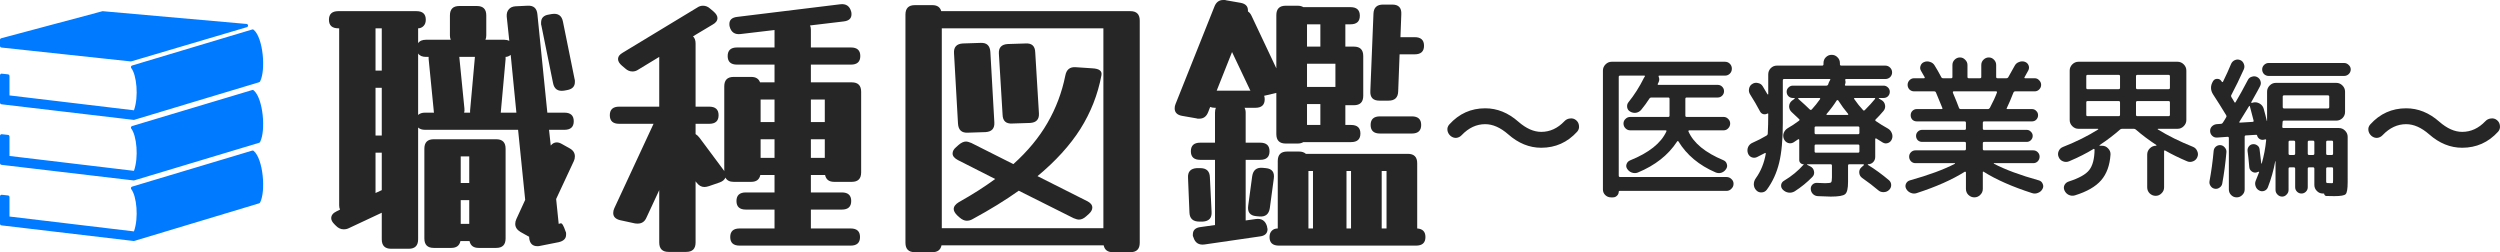 <svg width="228" height="23" viewBox="0 0 228 23" fill="none" xmlns="http://www.w3.org/2000/svg">
<path fill-rule="evenodd" clip-rule="evenodd" d="M12.199 21.979C12.193 21.979 12.187 21.979 12.182 21.978L0.132 20.554C0.057 20.546 0 20.482 0 20.406V17.912C0 17.87 0.018 17.829 0.049 17.801C0.077 17.776 0.112 17.763 0.149 17.763C0.154 17.763 0.16 17.763 0.165 17.764L0.731 17.825C0.807 17.833 0.865 17.897 0.865 17.973V19.747L12.216 21.104C12.661 19.863 12.464 17.886 11.973 17.255C11.942 17.216 11.933 17.164 11.948 17.117C11.963 17.07 12 17.034 12.047 17.02L23 13.735C23.014 13.73 23.029 13.728 23.043 13.728C23.078 13.728 23.112 13.741 23.14 13.764C24.003 14.5 24.255 17.438 23.72 18.469C23.701 18.504 23.669 18.531 23.631 18.543L12.242 21.973C12.228 21.977 12.213 21.979 12.199 21.979ZM12.199 16.457C12.193 16.457 12.187 16.456 12.182 16.456L0.132 15.032C0.057 15.023 0 14.96 0 14.884V12.39C0 12.347 0.018 12.307 0.049 12.279C0.077 12.254 0.112 12.24 0.149 12.24C0.154 12.24 0.16 12.241 0.165 12.241L0.731 12.302C0.807 12.31 0.865 12.374 0.865 12.451V14.224L12.216 15.581C12.661 14.341 12.464 12.364 11.973 11.732C11.942 11.694 11.933 11.642 11.948 11.595C11.963 11.548 12 11.511 12.047 11.497L23 8.212C23.014 8.208 23.029 8.206 23.043 8.206C23.078 8.206 23.112 8.218 23.14 8.241C24.003 8.978 24.255 11.916 23.72 12.946C23.701 12.982 23.669 13.009 23.631 13.021L12.242 16.45C12.228 16.454 12.213 16.457 12.199 16.457L12.199 16.457ZM12.199 10.934C12.193 10.934 12.187 10.934 12.182 10.933L0.132 9.51C0.057 9.501 0 9.437 0 9.361V6.868C0 6.825 0.018 6.785 0.049 6.756C0.077 6.732 0.112 6.718 0.149 6.718C0.154 6.718 0.16 6.718 0.165 6.719L0.731 6.78C0.807 6.788 0.865 6.852 0.865 6.928V8.702L12.216 10.059C12.661 8.818 12.464 6.841 11.973 6.21C11.942 6.171 11.933 6.12 11.948 6.073C11.963 6.026 12 5.989 12.047 5.975L23 2.69C23.014 2.686 23.029 2.683 23.043 2.683C23.078 2.683 23.112 2.696 23.14 2.719C24.003 3.456 24.255 6.394 23.72 7.424C23.701 7.46 23.669 7.486 23.631 7.498L12.242 10.928C12.228 10.932 12.213 10.934 12.199 10.934L12.199 10.934ZM11.931 5.601C11.926 5.601 11.92 5.601 11.915 5.601L0.133 4.336C0.057 4.327 0 4.263 0 4.187V3.633C0 3.566 0.045 3.507 0.111 3.489L9.33 1.026C9.343 1.023 9.356 1.021 9.369 1.021C9.373 1.021 9.377 1.021 9.382 1.022L22.487 2.184C22.559 2.19 22.615 2.246 22.622 2.318C22.63 2.389 22.585 2.455 22.517 2.476L11.973 5.595C11.959 5.599 11.945 5.601 11.931 5.601Z" fill="#007AFF"/>
<path d="M114.538 19.975C115.056 19.905 115.392 20.123 115.548 20.627C115.565 20.679 115.574 20.731 115.574 20.783C115.591 20.818 115.6 20.853 115.6 20.888C115.6 21.288 115.358 21.514 114.874 21.566L109.85 22.296C109.332 22.366 108.995 22.148 108.84 21.644C108.822 21.592 108.805 21.548 108.788 21.514C108.788 21.462 108.788 21.418 108.788 21.383C108.788 20.983 109.03 20.757 109.513 20.705L110.808 20.523V20.471V14.577H109.461C108.891 14.577 108.607 14.316 108.607 13.795C108.607 13.273 108.891 13.012 109.461 13.012H110.808V10.274C110.808 10.101 110.834 9.953 110.886 9.831H110.808C110.635 9.831 110.489 9.805 110.368 9.753L110.186 10.222C110.031 10.622 109.763 10.822 109.384 10.822C109.349 10.822 109.306 10.822 109.254 10.822C109.202 10.822 109.159 10.813 109.125 10.796L107.778 10.561C107.346 10.474 107.13 10.248 107.13 9.883C107.13 9.744 107.156 9.614 107.208 9.492L110.756 0.6C110.912 0.2 111.179 0 111.559 0C111.594 0 111.637 0 111.689 0C111.74 0 111.784 0.009 111.818 0.026L113.165 0.261C113.597 0.348 113.812 0.574 113.812 0.939C113.812 0.974 113.812 1.008 113.812 1.043C113.951 1.13 114.063 1.269 114.149 1.46L116.402 6.232V1.382C116.402 0.808 116.687 0.522 117.257 0.522H118.345C118.552 0.522 118.725 0.565 118.863 0.652H118.915H123.162C123.732 0.652 124.017 0.913 124.017 1.434C124.017 1.956 123.732 2.217 123.162 2.217H122.696V2.295V4.172V4.251H123.473C124.043 4.251 124.328 4.537 124.328 5.111V8.736C124.328 9.31 124.043 9.596 123.473 9.596H122.696V11.318V11.396H123.214C123.784 11.396 124.069 11.656 124.069 12.178C124.069 12.7 123.784 12.96 123.214 12.96H118.915H118.863C118.725 13.047 118.552 13.091 118.345 13.091H117.257C116.687 13.091 116.402 12.804 116.402 12.23V8.475L115.289 8.736C115.323 8.823 115.341 8.927 115.341 9.049C115.341 9.57 115.056 9.831 114.486 9.831H113.502C113.571 9.953 113.605 10.101 113.605 10.274V13.012H114.926C115.496 13.012 115.781 13.273 115.781 13.795C115.781 14.316 115.496 14.577 114.926 14.577H113.605V20.105L114.538 19.975ZM127.514 8.345C127.496 8.901 127.203 9.179 126.633 9.179H125.804C125.217 9.179 124.941 8.884 124.975 8.293L125.26 1.252C125.278 0.695 125.571 0.417 126.141 0.417H126.97C127.557 0.417 127.833 0.713 127.799 1.304L127.721 3.39H129.016C129.586 3.39 129.871 3.651 129.871 4.172C129.871 4.694 129.586 4.955 129.016 4.955H127.643L127.514 8.345ZM120.417 2.295V2.217H119.2V4.251H120.417V4.172V2.295ZM114.02 8.24L112.362 4.746L110.963 8.266H114.046L114.02 8.24ZM121.79 5.815H119.2V7.927H121.79V5.815ZM120.417 9.57V9.492H119.2V11.396H120.417V11.318V9.57ZM128.757 10.613C129.327 10.613 129.612 10.874 129.612 11.396C129.612 11.917 129.327 12.178 128.757 12.178H125.856C125.286 12.178 125.001 11.917 125.001 11.396C125.001 10.874 125.286 10.613 125.856 10.613H128.757ZM129.249 20.757V20.836C129.75 20.87 130 21.131 130 21.618C130 22.14 129.715 22.4 129.145 22.4H116.636C116.066 22.4 115.781 22.14 115.781 21.618C115.781 21.375 115.85 21.183 115.988 21.044C116.126 20.905 116.308 20.836 116.532 20.836V20.757V14.681C116.532 14.108 116.817 13.821 117.387 13.821H118.474C118.733 13.821 118.941 13.89 119.096 14.03H128.394C128.964 14.03 129.249 14.316 129.249 14.89V20.757ZM115.807 18.984C115.72 19.54 115.401 19.793 114.848 19.74L114.564 19.714C113.994 19.662 113.752 19.34 113.838 18.749L114.201 16.064C114.287 15.507 114.607 15.255 115.159 15.307L115.444 15.333C116.014 15.386 116.256 15.707 116.169 16.298L115.807 18.984ZM110.497 19.323C110.532 19.879 110.264 20.175 109.694 20.21H109.384C108.797 20.21 108.494 19.932 108.477 19.375L108.348 16.22C108.313 15.664 108.581 15.368 109.15 15.333H109.461C110.031 15.333 110.325 15.611 110.342 16.168L110.497 19.323ZM119.329 20.757V20.836H119.744V20.757V15.672V15.594H119.329V20.757ZM122.8 20.757V20.836H123.214V20.757V15.672V15.594H122.8V15.672V20.757ZM126.011 20.757V20.836H126.452V20.757V15.594H126.011V15.672V20.757Z" fill="#262626"/>
<path d="M101.484 23C101.018 23 100.742 22.791 100.655 22.374H85.866C85.78 22.791 85.504 23 85.038 23H83.432C82.862 23 82.577 22.713 82.577 22.139V1.33C82.577 0.756 82.862 0.469 83.432 0.469H85.038C85.469 0.469 85.737 0.652 85.841 1.017H103.09C103.66 1.017 103.945 1.304 103.945 1.878V22.139C103.945 22.713 103.66 23 103.09 23H101.484ZM100.629 2.582H85.892V20.809H100.629V2.582ZM90.684 11.161C90.718 11.717 90.451 12.013 89.881 12.048L88.275 12.1C87.705 12.134 87.403 11.856 87.369 11.265L87.006 4.85C86.971 4.294 87.239 3.998 87.809 3.964L89.415 3.912C89.984 3.877 90.287 4.155 90.321 4.746L90.684 11.161ZM94.75 10.326C94.785 10.883 94.517 11.178 93.947 11.213L92.316 11.265C91.746 11.3 91.452 11.031 91.435 10.457L91.098 4.902C91.064 4.346 91.331 4.051 91.901 4.016L93.533 3.964C94.103 3.929 94.396 4.198 94.413 4.772L94.75 10.326ZM88.715 19.975C88.543 20.079 88.361 20.131 88.171 20.131C87.964 20.131 87.748 20.036 87.524 19.845L87.291 19.636C87.084 19.427 86.98 19.236 86.98 19.062C86.98 18.836 87.135 18.628 87.446 18.436C88.689 17.741 89.794 17.037 90.761 16.324L87.369 14.603C87.04 14.429 86.876 14.229 86.876 14.003C86.876 13.795 86.98 13.604 87.187 13.43L87.42 13.221C87.662 13.012 87.887 12.908 88.094 12.908C88.215 12.908 88.379 12.952 88.586 13.039L92.419 14.968C93.731 13.786 94.767 12.534 95.527 11.213C96.304 9.874 96.848 8.432 97.159 6.884C97.262 6.345 97.573 6.093 98.091 6.128L99.645 6.232C100.267 6.267 100.534 6.484 100.448 6.884C100.12 8.623 99.481 10.248 98.531 11.761C97.582 13.256 96.278 14.69 94.621 16.064L99.127 18.332C99.455 18.489 99.619 18.689 99.619 18.932C99.619 19.123 99.516 19.314 99.308 19.506L99.075 19.714C98.851 19.923 98.626 20.027 98.402 20.027C98.281 20.027 98.117 19.984 97.91 19.897L92.911 17.393C91.685 18.263 90.287 19.123 88.715 19.975Z" fill="#262626"/>
<path d="M58.956 19.845C58.801 20.21 58.533 20.392 58.153 20.392C58.032 20.392 57.938 20.384 57.868 20.366L56.547 20.079C56.133 19.975 55.926 19.758 55.926 19.427C55.926 19.271 55.96 19.123 56.029 18.984L59.604 11.291H56.47C55.9 11.291 55.615 11.031 55.615 10.509C55.615 9.988 55.9 9.727 56.47 9.727H60.122V5.189L58.231 6.337C58.058 6.458 57.877 6.519 57.687 6.519C57.445 6.519 57.23 6.432 57.04 6.259L56.729 5.998C56.487 5.789 56.366 5.589 56.366 5.398C56.366 5.155 56.513 4.955 56.806 4.798L63.566 0.704C63.739 0.582 63.92 0.522 64.11 0.522C64.352 0.522 64.568 0.608 64.758 0.782L65.069 1.043C65.31 1.252 65.431 1.452 65.431 1.643C65.431 1.886 65.284 2.086 64.991 2.243L63.204 3.312C63.359 3.468 63.437 3.686 63.437 3.964V9.727H64.68C65.25 9.727 65.535 9.988 65.535 10.509C65.535 11.031 65.25 11.291 64.68 11.291H63.437V12.23C63.558 12.3 63.679 12.413 63.8 12.569L65.975 15.49C66.01 15.525 66.036 15.568 66.053 15.62V7.875C66.053 7.302 66.338 7.015 66.907 7.015H68.513C68.928 7.015 69.195 7.18 69.316 7.51H70.637V5.893H67.218C66.648 5.893 66.364 5.633 66.364 5.111C66.364 4.59 66.648 4.329 67.218 4.329H70.637V2.738L67.555 3.103C67.02 3.173 66.683 2.947 66.545 2.425C66.528 2.373 66.519 2.295 66.519 2.191C66.519 1.808 66.761 1.591 67.244 1.539L76.62 0.391C77.155 0.322 77.492 0.548 77.63 1.069C77.647 1.121 77.656 1.2 77.656 1.304C77.656 1.686 77.414 1.904 76.931 1.956L73.875 2.321C73.926 2.425 73.952 2.556 73.952 2.712V4.329H77.604C78.174 4.329 78.459 4.59 78.459 5.111C78.459 5.633 78.174 5.893 77.604 5.893H73.952V7.51H77.682C78.252 7.51 78.537 7.797 78.537 8.371V15.725C78.537 16.298 78.252 16.585 77.682 16.585H76.076C75.61 16.585 75.334 16.376 75.247 15.959H73.952V17.55H76.775C77.345 17.55 77.63 17.811 77.63 18.332C77.63 18.854 77.345 19.114 76.775 19.114H73.952V20.757V20.836H77.578C78.148 20.836 78.433 21.096 78.433 21.618C78.433 22.14 78.148 22.4 77.578 22.4H67.451C66.882 22.4 66.597 22.14 66.597 21.618C66.597 21.096 66.882 20.836 67.451 20.836H70.637V20.757V19.114H68.021C67.451 19.114 67.166 18.854 67.166 18.332C67.166 17.811 67.451 17.55 68.021 17.55H70.637V15.959H69.342C69.256 16.376 68.98 16.585 68.513 16.585H66.907C66.545 16.585 66.295 16.455 66.156 16.194C66.087 16.385 65.915 16.533 65.638 16.637L64.654 16.976C64.499 17.028 64.361 17.054 64.24 17.054C63.964 17.054 63.722 16.915 63.515 16.637L63.437 16.533V22.113C63.437 22.687 63.152 22.974 62.582 22.974H60.976C60.407 22.974 60.122 22.687 60.122 22.113V17.341L58.956 19.845ZM69.368 11.135H70.637V9.075H69.368V11.135ZM75.221 9.075H73.952V11.135H75.221V9.075ZM69.368 14.395H70.637V12.7H69.368V14.395ZM73.952 14.395H75.221V12.7H73.952V14.395Z" fill="#262626"/>
<path d="M38.133 21.826C38.133 22.4 37.848 22.687 37.278 22.687H35.672C35.102 22.687 34.817 22.4 34.817 21.826V19.401L31.813 20.809C31.675 20.879 31.52 20.914 31.347 20.914C31.088 20.914 30.855 20.809 30.648 20.601L30.492 20.444C30.302 20.253 30.207 20.071 30.207 19.897C30.207 19.636 30.371 19.427 30.699 19.271L31.01 19.114C30.958 19.01 30.932 18.88 30.932 18.723V2.686V2.582H30.855C30.285 2.582 30 2.321 30 1.799C30 1.278 30.285 1.017 30.855 1.017H37.977C38.547 1.017 38.832 1.278 38.832 1.799C38.832 2.043 38.763 2.234 38.625 2.373C38.487 2.512 38.322 2.582 38.133 2.582V2.686V3.938C38.271 3.729 38.513 3.625 38.858 3.625H41.111C41.059 3.52 41.033 3.39 41.033 3.234V1.408C41.033 0.834 41.318 0.548 41.888 0.548H43.494C44.064 0.548 44.349 0.834 44.349 1.408V3.234C44.349 3.39 44.323 3.52 44.271 3.625H45.98C46.153 3.625 46.308 3.659 46.447 3.729L46.213 1.512C46.196 1.234 46.257 1.017 46.395 0.861C46.533 0.687 46.74 0.591 47.016 0.574L48.104 0.522C48.657 0.487 48.959 0.748 49.011 1.304L49.917 10.274H51.471C52.041 10.274 52.326 10.535 52.326 11.057C52.326 11.578 52.041 11.839 51.471 11.839H50.072L50.228 13.273C50.383 13.082 50.565 12.986 50.772 12.986C50.927 12.986 51.091 13.039 51.264 13.143L51.963 13.534C52.274 13.708 52.429 13.951 52.429 14.264C52.429 14.421 52.395 14.568 52.326 14.707L50.72 18.15L50.953 20.418L51.134 20.366C51.255 20.331 51.402 20.575 51.575 21.096C51.609 21.148 51.627 21.209 51.627 21.279C51.627 21.331 51.627 21.375 51.627 21.409C51.627 21.757 51.402 21.983 50.953 22.087L49.244 22.426C49.192 22.444 49.114 22.452 49.011 22.452C48.562 22.452 48.311 22.2 48.26 21.696V21.592L48.156 21.54L47.457 21.148C47.146 20.957 46.99 20.714 46.99 20.418C46.99 20.262 47.025 20.114 47.094 19.975L47.897 18.228L47.249 11.839H38.754C38.495 11.839 38.288 11.769 38.133 11.63V21.826ZM52.404 7.223C52.421 7.258 52.429 7.302 52.429 7.354C52.429 7.406 52.429 7.449 52.429 7.484C52.429 7.884 52.196 8.127 51.73 8.214L51.445 8.266C50.875 8.353 50.539 8.119 50.435 7.562L49.373 2.321C49.356 2.286 49.347 2.243 49.347 2.19C49.347 2.138 49.347 2.095 49.347 2.06C49.347 1.643 49.58 1.399 50.047 1.33L50.331 1.278C50.901 1.191 51.238 1.426 51.342 1.982L52.404 7.223ZM34.248 2.686V6.441H34.817V2.686V2.582H34.248V2.686ZM38.858 5.189C38.513 5.189 38.271 5.085 38.133 4.876V10.483C38.288 10.344 38.495 10.274 38.754 10.274H39.583C39.566 10.222 39.557 10.161 39.557 10.092L39.091 5.372C39.091 5.302 39.091 5.241 39.091 5.189H38.858ZM46.11 5.398L45.669 10.274H47.094L46.576 5.007C46.421 5.128 46.265 5.189 46.11 5.189C46.11 5.241 46.11 5.311 46.11 5.398ZM42.354 9.883C42.372 10.04 42.363 10.17 42.328 10.274H42.872C42.872 10.222 42.872 10.161 42.872 10.092L43.313 5.189H41.888L42.354 9.883ZM34.248 12.361H34.817V8.006H34.248V12.361ZM46.11 21.748C46.11 22.322 45.825 22.609 45.255 22.609H43.649C43.183 22.609 42.907 22.4 42.821 21.983H41.992C41.905 22.4 41.629 22.609 41.163 22.609H39.557C38.987 22.609 38.702 22.322 38.702 21.748V13.56C38.702 12.986 38.987 12.7 39.557 12.7H45.255C45.825 12.7 46.11 12.986 46.11 13.56V21.748ZM34.248 13.925V17.602L34.817 17.341V13.925H34.248ZM42.018 14.264V16.689H42.795V14.264H42.018ZM42.018 20.418H42.795V18.254H42.018V20.418Z" fill="#262626"/>
<path d="M216.276 12.392C216.118 12.252 216.024 12.083 215.997 11.886C215.969 11.69 216.024 11.512 216.164 11.352C217.051 10.369 218.143 9.877 219.44 9.877C220.532 9.877 221.54 10.284 222.464 11.099C223.173 11.718 223.868 12.027 224.549 12.027C225.343 12.027 226.047 11.704 226.663 11.057C226.803 10.907 226.976 10.823 227.181 10.804C227.386 10.776 227.568 10.828 227.727 10.959C227.886 11.09 227.974 11.259 227.993 11.465C228.021 11.671 227.965 11.854 227.825 12.013C226.938 12.987 225.847 13.475 224.549 13.475C223.467 13.475 222.464 13.067 221.54 12.252C220.831 11.633 220.131 11.324 219.44 11.324C218.647 11.324 217.933 11.657 217.298 12.322C217.158 12.472 216.99 12.556 216.794 12.575C216.608 12.585 216.435 12.524 216.276 12.392Z" fill="#262626"/>
<path d="M213.785 5.745C213.943 5.745 214.083 5.806 214.205 5.928C214.326 6.04 214.387 6.176 214.387 6.335C214.387 6.494 214.326 6.635 214.205 6.757C214.083 6.869 213.943 6.925 213.785 6.925H206.898C206.739 6.925 206.599 6.869 206.478 6.757C206.366 6.635 206.31 6.494 206.31 6.335C206.31 6.176 206.366 6.04 206.478 5.928C206.599 5.806 206.739 5.745 206.898 5.745H213.785ZM202.194 12.547C202.026 12.556 201.882 12.505 201.76 12.392C201.639 12.28 201.574 12.139 201.564 11.971C201.555 11.802 201.606 11.657 201.718 11.535C201.84 11.413 201.984 11.343 202.152 11.324L202.53 11.296C202.614 11.296 202.679 11.259 202.726 11.184C202.763 11.137 202.815 11.057 202.88 10.945C202.945 10.832 202.992 10.753 203.02 10.706C203.067 10.64 203.067 10.57 203.02 10.495C202.6 9.802 202.208 9.179 201.844 8.626C201.583 8.223 201.578 7.815 201.83 7.403C201.914 7.263 202.036 7.192 202.194 7.192C202.362 7.183 202.493 7.249 202.586 7.389C202.586 7.399 202.591 7.408 202.6 7.417C202.609 7.427 202.619 7.436 202.628 7.445C202.665 7.502 202.703 7.502 202.74 7.445C203.02 6.883 203.267 6.34 203.482 5.815C203.557 5.656 203.673 5.543 203.832 5.478C203.991 5.412 204.149 5.412 204.308 5.478C204.467 5.543 204.579 5.665 204.644 5.843C204.709 6.012 204.705 6.176 204.63 6.335C204.257 7.169 203.883 7.937 203.51 8.64C203.463 8.715 203.463 8.79 203.51 8.865C203.547 8.921 203.599 9.005 203.664 9.118C203.729 9.23 203.767 9.296 203.776 9.315C203.813 9.371 203.851 9.371 203.888 9.315C204.196 8.799 204.569 8.125 205.008 7.291C205.083 7.141 205.204 7.042 205.372 6.996C205.54 6.939 205.698 6.949 205.848 7.024C206.006 7.108 206.109 7.23 206.156 7.389C206.212 7.548 206.198 7.708 206.114 7.867C206.058 7.989 205.792 8.471 205.316 9.315C205.306 9.333 205.311 9.352 205.33 9.371C205.348 9.389 205.367 9.394 205.386 9.385L205.456 9.357C205.67 9.3 205.876 9.329 206.072 9.441C206.268 9.553 206.394 9.713 206.45 9.919C206.571 10.35 206.664 10.715 206.73 11.015C206.73 11.024 206.734 11.029 206.744 11.029C206.753 11.029 206.758 11.024 206.758 11.015V10.861V8.359C206.758 8.143 206.837 7.956 206.996 7.797C207.154 7.637 207.341 7.558 207.556 7.558H213.071C213.285 7.558 213.472 7.637 213.631 7.797C213.789 7.956 213.869 8.143 213.869 8.359V10.214C213.869 10.43 213.789 10.617 213.631 10.776C213.472 10.926 213.285 11.001 213.071 11.001H208.297C208.213 11.001 208.171 11.048 208.171 11.142C208.171 11.235 208.162 11.376 208.143 11.563C208.143 11.638 208.181 11.676 208.255 11.676H213.309C213.523 11.676 213.71 11.755 213.869 11.915C214.027 12.074 214.107 12.261 214.107 12.477V16.623C214.107 17.222 214.046 17.583 213.925 17.705C213.813 17.827 213.467 17.887 212.889 17.887C212.6 17.887 212.352 17.883 212.147 17.873C212.1 17.873 212.058 17.85 212.021 17.803C211.984 17.766 211.965 17.724 211.965 17.677C211.965 17.658 211.956 17.649 211.937 17.649H211.839C211.624 17.649 211.442 17.569 211.293 17.41C211.144 17.26 211.069 17.077 211.069 16.862V15.386C211.069 15.302 211.027 15.259 210.943 15.259H210.593C210.509 15.259 210.467 15.302 210.467 15.386V17.072C210.467 17.232 210.411 17.367 210.299 17.48C210.187 17.592 210.052 17.649 209.893 17.649C209.735 17.649 209.599 17.592 209.487 17.48C209.375 17.367 209.319 17.232 209.319 17.072V15.386C209.319 15.302 209.277 15.259 209.193 15.259H208.843C208.759 15.259 208.717 15.302 208.717 15.386V17.325C208.717 17.485 208.657 17.625 208.535 17.747C208.423 17.869 208.288 17.93 208.129 17.93C207.971 17.93 207.831 17.869 207.71 17.747C207.588 17.625 207.528 17.485 207.528 17.325V14.711C207.528 14.702 207.523 14.697 207.514 14.697C207.504 14.697 207.5 14.702 207.5 14.711C207.35 15.536 207.126 16.328 206.828 17.086C206.762 17.246 206.65 17.354 206.492 17.41C206.333 17.466 206.179 17.452 206.03 17.367C205.871 17.283 205.764 17.152 205.708 16.974C205.652 16.805 205.656 16.641 205.722 16.482C205.796 16.304 205.899 16.046 206.03 15.709C206.039 15.69 206.034 15.676 206.016 15.667C205.997 15.658 205.978 15.658 205.96 15.667C205.857 15.704 205.787 15.728 205.75 15.737C205.591 15.756 205.451 15.714 205.33 15.611C205.208 15.508 205.143 15.381 205.134 15.231C205.078 14.594 205.027 14.112 204.98 13.784C204.961 13.634 204.994 13.498 205.078 13.376C205.171 13.245 205.292 13.17 205.442 13.151C205.591 13.133 205.726 13.165 205.848 13.25C205.978 13.334 206.053 13.451 206.072 13.601C206.137 14.107 206.188 14.538 206.226 14.894C206.235 14.913 206.249 14.922 206.268 14.922C206.473 14.201 206.608 13.484 206.674 12.772C206.674 12.716 206.641 12.697 206.576 12.716C206.557 12.725 206.534 12.73 206.506 12.73L206.45 12.744C206.319 12.772 206.193 12.748 206.072 12.674C205.95 12.589 205.876 12.481 205.848 12.35C205.838 12.313 205.81 12.294 205.764 12.294L204.826 12.35C204.751 12.35 204.714 12.392 204.714 12.477V17.283C204.714 17.48 204.639 17.649 204.49 17.789C204.35 17.93 204.182 18 203.986 18C203.79 18 203.622 17.93 203.482 17.789C203.342 17.649 203.272 17.48 203.272 17.283V12.589C203.272 12.514 203.235 12.477 203.16 12.477L202.194 12.547ZM212.147 12.954V14.009C212.147 14.093 212.189 14.135 212.273 14.135H212.665C212.74 14.135 212.777 14.093 212.777 14.009V12.954C212.777 12.87 212.74 12.828 212.665 12.828H212.273C212.189 12.828 212.147 12.87 212.147 12.954ZM212.147 15.386V16.566C212.147 16.651 212.184 16.693 212.259 16.693C212.371 16.702 212.497 16.707 212.637 16.707C212.712 16.707 212.754 16.698 212.763 16.679C212.772 16.651 212.777 16.566 212.777 16.426V15.386C212.777 15.302 212.74 15.259 212.665 15.259H212.273C212.189 15.259 212.147 15.302 212.147 15.386ZM210.467 12.954V14.009C210.467 14.093 210.509 14.135 210.593 14.135H210.943C211.027 14.135 211.069 14.093 211.069 14.009V12.954C211.069 12.87 211.027 12.828 210.943 12.828H210.593C210.509 12.828 210.467 12.87 210.467 12.954ZM208.717 12.954V14.009C208.717 14.093 208.759 14.135 208.843 14.135H209.193C209.277 14.135 209.319 14.093 209.319 14.009V12.954C209.319 12.87 209.277 12.828 209.193 12.828H208.843C208.759 12.828 208.717 12.87 208.717 12.954ZM208.185 8.809V9.764C208.185 9.849 208.227 9.891 208.311 9.891H212.301C212.385 9.891 212.427 9.849 212.427 9.764V8.809C212.427 8.734 212.385 8.696 212.301 8.696H208.311C208.227 8.696 208.185 8.734 208.185 8.809ZM204.238 11.099C204.201 11.156 204.219 11.184 204.294 11.184L205.442 11.114C205.516 11.114 205.544 11.071 205.526 10.987C205.395 10.462 205.283 10.036 205.19 9.708C205.171 9.642 205.143 9.638 205.106 9.694C204.919 10.013 204.63 10.481 204.238 11.099ZM202.418 17.114C202.288 17.208 202.143 17.241 201.984 17.213C201.826 17.185 201.7 17.101 201.606 16.96C201.513 16.829 201.48 16.683 201.508 16.524C201.676 15.615 201.802 14.693 201.886 13.756C201.905 13.596 201.97 13.47 202.082 13.376C202.204 13.273 202.344 13.226 202.502 13.236C202.661 13.245 202.796 13.32 202.908 13.46C203.02 13.592 203.067 13.737 203.048 13.896C202.964 14.871 202.838 15.817 202.67 16.735C202.642 16.894 202.558 17.021 202.418 17.114Z" fill="#262626"/>
<path d="M188.7 14.711C188.513 14.786 188.327 14.786 188.14 14.711C187.953 14.636 187.823 14.505 187.748 14.318C187.673 14.14 187.673 13.962 187.748 13.784C187.823 13.606 187.953 13.479 188.14 13.404C189.353 12.927 190.426 12.392 191.36 11.802C191.369 11.793 191.369 11.783 191.36 11.774C191.36 11.755 191.35 11.746 191.332 11.746H190.268H189.554C189.339 11.746 189.153 11.666 188.994 11.507C188.835 11.348 188.756 11.16 188.756 10.945V6.434C188.756 6.218 188.835 6.031 188.994 5.871C189.153 5.712 189.339 5.632 189.554 5.632H198.597C198.811 5.632 198.998 5.712 199.157 5.871C199.315 6.031 199.395 6.218 199.395 6.434V10.945C199.395 11.16 199.315 11.348 199.157 11.507C198.998 11.666 198.811 11.746 198.597 11.746H196.819C196.8 11.746 196.786 11.755 196.777 11.774C196.777 11.783 196.782 11.793 196.791 11.802C197.733 12.383 198.802 12.912 199.997 13.39C200.183 13.465 200.314 13.596 200.388 13.784C200.472 13.962 200.477 14.14 200.402 14.318C200.328 14.505 200.197 14.636 200.011 14.711C199.824 14.786 199.642 14.786 199.465 14.711C198.718 14.393 198.051 14.065 197.463 13.728C197.444 13.709 197.421 13.709 197.393 13.728C197.374 13.737 197.365 13.756 197.365 13.784V17.087C197.365 17.302 197.286 17.485 197.127 17.635C196.978 17.785 196.8 17.86 196.595 17.86C196.39 17.86 196.208 17.785 196.049 17.635C195.9 17.485 195.825 17.302 195.825 17.087V14.093C195.825 13.877 195.904 13.69 196.063 13.531C196.222 13.371 196.408 13.292 196.623 13.292H196.637C196.656 13.292 196.665 13.283 196.665 13.264C196.674 13.245 196.67 13.231 196.651 13.222C195.932 12.744 195.316 12.28 194.803 11.83C194.747 11.774 194.682 11.746 194.607 11.746H193.543C193.459 11.746 193.394 11.769 193.347 11.816C192.797 12.303 192.181 12.772 191.5 13.222C191.481 13.231 191.472 13.245 191.472 13.264C191.481 13.283 191.495 13.292 191.514 13.292H191.71C191.924 13.292 192.106 13.371 192.255 13.531C192.414 13.69 192.489 13.877 192.479 14.093C192.414 15.077 192.129 15.859 191.626 16.44C191.122 17.021 190.324 17.48 189.232 17.817C189.045 17.873 188.859 17.86 188.672 17.775C188.495 17.691 188.364 17.555 188.28 17.368C188.205 17.199 188.205 17.035 188.28 16.876C188.364 16.716 188.495 16.609 188.672 16.552C189.605 16.253 190.226 15.906 190.534 15.512C190.851 15.11 191.014 14.486 191.024 13.643C191.024 13.615 191.01 13.596 190.982 13.587C190.963 13.568 190.944 13.568 190.926 13.587C190.282 13.981 189.54 14.355 188.7 14.711ZM194.803 6.954V8.008C194.803 8.092 194.845 8.134 194.929 8.134H197.771C197.855 8.134 197.897 8.092 197.897 8.008V6.954C197.897 6.869 197.855 6.827 197.771 6.827H194.929C194.845 6.827 194.803 6.869 194.803 6.954ZM194.803 9.343V10.467C194.803 10.551 194.845 10.594 194.929 10.594H197.771C197.855 10.594 197.897 10.551 197.897 10.467V9.343C197.897 9.258 197.855 9.216 197.771 9.216H194.929C194.845 9.216 194.803 9.258 194.803 9.343ZM190.268 6.954V8.008C190.268 8.092 190.305 8.134 190.38 8.134H193.221C193.305 8.134 193.347 8.092 193.347 8.008V6.954C193.347 6.869 193.305 6.827 193.221 6.827H190.38C190.305 6.827 190.268 6.869 190.268 6.954ZM190.268 10.467C190.268 10.551 190.305 10.594 190.38 10.594H193.221C193.305 10.594 193.347 10.551 193.347 10.467V9.343C193.347 9.258 193.305 9.216 193.221 9.216H190.38C190.305 9.216 190.268 9.258 190.268 9.343V10.467Z" fill="#262626"/>
<path d="M174.814 17.607C174.636 17.672 174.454 17.667 174.268 17.592C174.081 17.517 173.941 17.396 173.848 17.227C173.764 17.077 173.754 16.922 173.82 16.763C173.894 16.604 174.011 16.501 174.17 16.454C175.906 15.967 177.277 15.461 178.285 14.936C178.295 14.927 178.299 14.917 178.299 14.908C178.299 14.889 178.29 14.88 178.271 14.88H174.688C174.529 14.88 174.394 14.824 174.282 14.711C174.17 14.589 174.114 14.449 174.114 14.29C174.114 14.13 174.17 13.995 174.282 13.882C174.394 13.77 174.529 13.713 174.688 13.713H179.167C179.251 13.713 179.293 13.671 179.293 13.587V13.053C179.293 12.978 179.251 12.941 179.167 12.941H175.29C175.14 12.941 175.01 12.889 174.898 12.786C174.795 12.674 174.744 12.542 174.744 12.392C174.744 12.242 174.795 12.116 174.898 12.013C175.01 11.9 175.14 11.844 175.29 11.844H179.167C179.251 11.844 179.293 11.807 179.293 11.732V11.198C179.293 11.114 179.251 11.071 179.167 11.071H174.814C174.655 11.071 174.52 11.02 174.408 10.917C174.305 10.804 174.254 10.668 174.254 10.509C174.254 10.35 174.305 10.219 174.408 10.116C174.52 10.003 174.655 9.947 174.814 9.947H177.067C177.151 9.947 177.175 9.91 177.137 9.835C177.016 9.525 176.825 9.062 176.563 8.443C176.535 8.368 176.479 8.331 176.395 8.331H174.562C174.403 8.331 174.263 8.275 174.142 8.162C174.03 8.04 173.974 7.9 173.974 7.741C173.974 7.581 174.03 7.441 174.142 7.319C174.263 7.197 174.403 7.136 174.562 7.136H175.472C175.5 7.136 175.518 7.127 175.528 7.108C175.546 7.08 175.546 7.057 175.528 7.038C175.332 6.691 175.224 6.504 175.206 6.476C175.112 6.326 175.094 6.171 175.15 6.012C175.206 5.843 175.313 5.726 175.472 5.661C175.649 5.586 175.831 5.581 176.018 5.646C176.204 5.703 176.344 5.81 176.437 5.97C176.615 6.251 176.815 6.602 177.039 7.024C177.067 7.099 177.128 7.136 177.221 7.136H177.949C178.024 7.136 178.061 7.099 178.061 7.024V5.928C178.061 5.74 178.127 5.581 178.257 5.45C178.397 5.309 178.561 5.239 178.747 5.239C178.934 5.239 179.092 5.309 179.223 5.45C179.363 5.581 179.433 5.74 179.433 5.928V7.024C179.433 7.099 179.475 7.136 179.559 7.136H180.567C180.651 7.136 180.693 7.099 180.693 7.024V5.928C180.693 5.74 180.758 5.581 180.889 5.45C181.029 5.309 181.192 5.239 181.379 5.239C181.565 5.239 181.724 5.309 181.855 5.45C181.985 5.581 182.051 5.74 182.051 5.928V7.024C182.051 7.099 182.093 7.136 182.177 7.136H182.975C183.059 7.136 183.119 7.103 183.157 7.038C183.259 6.869 183.451 6.527 183.731 6.012C183.815 5.843 183.945 5.726 184.122 5.661C184.3 5.586 184.477 5.576 184.654 5.632C184.822 5.689 184.939 5.796 185.004 5.956C185.07 6.115 185.06 6.274 184.976 6.433C184.939 6.508 184.827 6.71 184.64 7.038C184.622 7.057 184.617 7.08 184.626 7.108C184.645 7.127 184.668 7.136 184.696 7.136H185.564C185.723 7.136 185.858 7.197 185.97 7.319C186.092 7.441 186.152 7.581 186.152 7.741C186.152 7.9 186.092 8.04 185.97 8.162C185.858 8.275 185.723 8.331 185.564 8.331H183.787C183.712 8.331 183.656 8.373 183.619 8.457C183.404 9.01 183.203 9.479 183.017 9.863C182.979 9.919 183.003 9.947 183.087 9.947H185.312C185.471 9.947 185.602 10.003 185.704 10.116C185.816 10.219 185.872 10.35 185.872 10.509C185.872 10.668 185.816 10.804 185.704 10.917C185.602 11.02 185.471 11.071 185.312 11.071H180.959C180.875 11.071 180.833 11.114 180.833 11.198V11.732C180.833 11.807 180.875 11.844 180.959 11.844H184.836C184.986 11.844 185.112 11.9 185.214 12.013C185.326 12.116 185.382 12.242 185.382 12.392C185.382 12.542 185.326 12.674 185.214 12.786C185.112 12.889 184.986 12.941 184.836 12.941H180.959C180.875 12.941 180.833 12.978 180.833 13.053V13.587C180.833 13.671 180.875 13.713 180.959 13.713H185.438C185.597 13.713 185.732 13.77 185.844 13.882C185.956 13.995 186.012 14.13 186.012 14.29C186.012 14.449 185.956 14.589 185.844 14.711C185.732 14.824 185.597 14.88 185.438 14.88H181.855C181.836 14.889 181.827 14.903 181.827 14.922C182.863 15.466 184.239 15.976 185.956 16.454C186.115 16.501 186.227 16.604 186.292 16.763C186.367 16.922 186.362 17.077 186.278 17.227C186.185 17.405 186.045 17.527 185.858 17.592C185.681 17.667 185.499 17.672 185.312 17.607C183.511 17.026 182.046 16.379 180.917 15.667C180.861 15.63 180.833 15.648 180.833 15.723V17.227C180.833 17.442 180.754 17.625 180.595 17.775C180.446 17.925 180.268 18 180.063 18C179.858 18 179.676 17.925 179.517 17.775C179.368 17.625 179.293 17.442 179.293 17.227V15.723C179.293 15.695 179.279 15.676 179.251 15.667C179.223 15.648 179.2 15.648 179.181 15.667C178.033 16.388 176.577 17.035 174.814 17.607ZM178.817 9.947H181.295C181.37 9.947 181.43 9.91 181.477 9.835C181.766 9.291 181.981 8.827 182.121 8.443C182.139 8.368 182.111 8.331 182.037 8.331H178.173C178.145 8.331 178.122 8.345 178.103 8.373C178.094 8.401 178.094 8.429 178.103 8.457C178.365 9.076 178.551 9.539 178.663 9.849C178.691 9.914 178.743 9.947 178.817 9.947Z" fill="#262626"/>
<path d="M160.227 14.332C160.059 14.407 159.892 14.407 159.724 14.332C159.565 14.257 159.458 14.13 159.402 13.952C159.346 13.765 159.355 13.582 159.43 13.404C159.514 13.226 159.644 13.1 159.822 13.025C160.288 12.819 160.717 12.599 161.109 12.364C161.184 12.318 161.221 12.252 161.221 12.168C161.249 11.652 161.263 11.057 161.263 10.383C161.263 10.345 161.24 10.336 161.193 10.355C161.072 10.42 160.946 10.439 160.815 10.411C160.685 10.373 160.587 10.294 160.521 10.172C160.232 9.628 159.929 9.108 159.612 8.612C159.509 8.453 159.476 8.279 159.514 8.092C159.551 7.895 159.649 7.75 159.808 7.656C159.966 7.553 160.139 7.525 160.325 7.572C160.521 7.609 160.666 7.708 160.759 7.867C160.806 7.933 160.951 8.176 161.193 8.598C161.203 8.607 161.217 8.612 161.235 8.612C161.254 8.612 161.263 8.603 161.263 8.584V6.785C161.263 6.569 161.338 6.382 161.487 6.223C161.646 6.063 161.833 5.984 162.047 5.984H166.177C166.261 5.984 166.303 5.942 166.303 5.857V5.759C166.303 5.543 166.373 5.365 166.513 5.225C166.662 5.075 166.839 5 167.045 5C167.259 5 167.437 5.075 167.577 5.225C167.726 5.365 167.801 5.543 167.801 5.759V5.857C167.801 5.942 167.843 5.984 167.926 5.984H171.944C172.112 5.984 172.257 6.045 172.378 6.166C172.499 6.288 172.56 6.434 172.56 6.602C172.56 6.771 172.499 6.916 172.378 7.038C172.257 7.15 172.112 7.206 171.944 7.206H168.36C168.295 7.206 168.272 7.249 168.29 7.333C168.328 7.455 168.318 7.581 168.262 7.712C168.244 7.778 168.267 7.811 168.332 7.811H171.79C171.939 7.811 172.07 7.867 172.182 7.979C172.294 8.083 172.35 8.214 172.35 8.373C172.35 8.532 172.294 8.668 172.182 8.781C172.07 8.884 171.939 8.935 171.79 8.935H171.37C171.351 8.935 171.342 8.944 171.342 8.963C171.342 8.973 171.347 8.982 171.356 8.991L171.58 9.118C171.767 9.221 171.879 9.376 171.916 9.582C171.953 9.778 171.907 9.956 171.776 10.116C171.515 10.425 171.277 10.682 171.062 10.889C171.006 10.945 171.011 10.996 171.076 11.043C171.412 11.277 171.776 11.502 172.168 11.718C172.336 11.812 172.457 11.952 172.532 12.139C172.607 12.318 172.611 12.495 172.546 12.674C172.481 12.851 172.364 12.973 172.196 13.039C172.028 13.104 171.865 13.091 171.706 12.997C171.575 12.922 171.379 12.8 171.118 12.631C171.099 12.613 171.076 12.613 171.048 12.631C171.029 12.641 171.02 12.659 171.02 12.688V14.318C171.02 14.505 170.955 14.665 170.824 14.796C170.703 14.918 170.549 14.978 170.362 14.978C170.353 14.978 170.344 14.988 170.334 15.007C170.334 15.016 170.339 15.025 170.348 15.035C170.992 15.428 171.636 15.897 172.28 16.44C172.411 16.562 172.476 16.707 172.476 16.876C172.476 17.054 172.411 17.204 172.28 17.325C172.14 17.457 171.977 17.522 171.79 17.522C171.603 17.532 171.44 17.475 171.3 17.354C170.871 16.988 170.381 16.613 169.83 16.229C169.672 16.117 169.583 15.962 169.564 15.765C169.546 15.559 169.611 15.391 169.76 15.259L169.984 15.063C170.003 15.025 169.989 14.997 169.942 14.978H168.654C168.58 14.978 168.542 15.021 168.542 15.105V16.595C168.542 17.194 168.454 17.564 168.276 17.705C168.108 17.855 167.67 17.93 166.961 17.93C166.709 17.93 166.317 17.916 165.785 17.888C165.607 17.878 165.458 17.813 165.337 17.691C165.216 17.569 165.15 17.419 165.141 17.241C165.132 17.082 165.183 16.946 165.295 16.834C165.416 16.721 165.556 16.669 165.715 16.679C166.144 16.698 166.387 16.707 166.443 16.707C166.751 16.707 166.933 16.684 166.989 16.637C167.045 16.59 167.073 16.435 167.073 16.173V15.105C167.073 15.021 167.031 14.978 166.947 14.978H164.833C164.814 14.978 164.805 14.988 164.805 15.007C164.805 15.016 164.81 15.025 164.819 15.035L165.099 15.175C165.285 15.269 165.397 15.414 165.435 15.611C165.481 15.808 165.435 15.981 165.295 16.131C164.8 16.637 164.259 17.077 163.671 17.452C163.494 17.555 163.307 17.592 163.111 17.564C162.915 17.536 162.742 17.447 162.593 17.297C162.472 17.175 162.421 17.03 162.439 16.862C162.467 16.693 162.556 16.567 162.705 16.482C163.396 16.07 163.993 15.578 164.497 15.007C164.516 14.988 164.506 14.978 164.469 14.978C164.366 14.978 164.278 14.941 164.203 14.866C164.128 14.791 164.091 14.702 164.091 14.599V12.758C164.091 12.73 164.077 12.711 164.049 12.702C164.03 12.683 164.012 12.683 163.993 12.702C163.806 12.833 163.666 12.927 163.573 12.983C163.414 13.076 163.246 13.095 163.069 13.039C162.892 12.973 162.766 12.851 162.691 12.674C162.616 12.486 162.612 12.303 162.677 12.125C162.752 11.938 162.873 11.793 163.041 11.69C163.386 11.493 163.727 11.268 164.063 11.015C164.138 10.959 164.138 10.903 164.063 10.847L163.391 10.214C163.242 10.073 163.167 9.9 163.167 9.694C163.176 9.488 163.26 9.319 163.419 9.188L163.671 9.005C163.68 8.987 163.68 8.973 163.671 8.963C163.671 8.944 163.662 8.935 163.643 8.935H163.503C163.354 8.935 163.223 8.884 163.111 8.781C162.999 8.668 162.943 8.532 162.943 8.373C162.943 8.214 162.999 8.083 163.111 7.979C163.223 7.867 163.354 7.811 163.503 7.811H166.569C166.643 7.811 166.699 7.769 166.737 7.684C166.746 7.666 166.755 7.633 166.765 7.586C166.783 7.539 166.797 7.506 166.807 7.488C166.816 7.469 166.83 7.441 166.849 7.403C166.877 7.356 166.895 7.324 166.905 7.305C166.951 7.239 166.933 7.206 166.849 7.206H162.705C162.63 7.206 162.593 7.249 162.593 7.333V11.226C162.593 12.725 162.481 13.934 162.257 14.852C162.033 15.77 161.66 16.585 161.137 17.297C161.016 17.457 160.857 17.541 160.661 17.55C160.465 17.56 160.302 17.494 160.171 17.354C160.031 17.213 159.957 17.035 159.947 16.82C159.947 16.613 160.008 16.426 160.129 16.257C160.587 15.62 160.89 14.875 161.039 14.023C161.049 14.004 161.044 13.985 161.025 13.966C161.007 13.948 160.988 13.943 160.969 13.952C160.811 14.037 160.563 14.163 160.227 14.332ZM165.043 9.975C165.108 10.041 165.174 10.041 165.239 9.975C165.491 9.703 165.743 9.39 165.995 9.034C166.013 9.015 166.013 8.996 165.995 8.977C165.985 8.949 165.967 8.935 165.939 8.935H164.049C164.03 8.935 164.012 8.949 163.993 8.977C163.984 8.996 163.988 9.01 164.007 9.019C164.474 9.432 164.819 9.75 165.043 9.975ZM169.578 13.798V13.306C169.578 13.222 169.541 13.18 169.466 13.18H165.603C165.528 13.18 165.491 13.222 165.491 13.306V13.798C165.491 13.882 165.528 13.924 165.603 13.924H169.466C169.541 13.924 169.578 13.882 169.578 13.798ZM169.578 12.111V11.648C169.578 11.573 169.541 11.535 169.466 11.535H165.603C165.528 11.535 165.491 11.573 165.491 11.648V12.111C165.491 12.196 165.528 12.238 165.603 12.238H169.466C169.541 12.238 169.578 12.196 169.578 12.111ZM169.158 8.935C169.084 8.935 169.07 8.973 169.116 9.048C169.368 9.413 169.634 9.746 169.914 10.045C169.961 10.102 170.017 10.097 170.082 10.031C170.474 9.638 170.777 9.305 170.992 9.034C171.039 8.968 171.025 8.935 170.95 8.935H169.158ZM168.556 10.397C168.23 10.013 167.926 9.6 167.647 9.16C167.628 9.132 167.605 9.123 167.577 9.132C167.549 9.132 167.525 9.141 167.507 9.16C167.255 9.563 166.947 9.975 166.583 10.397C166.564 10.406 166.559 10.425 166.569 10.453C166.587 10.472 166.606 10.481 166.625 10.481H168.514C168.533 10.481 168.547 10.472 168.556 10.453C168.566 10.425 168.566 10.406 168.556 10.397Z" fill="#262626"/>
<path d="M146.915 18C146.719 18 146.547 17.93 146.397 17.789C146.257 17.649 146.187 17.48 146.187 17.283V6.434C146.187 6.218 146.267 6.031 146.425 5.871C146.584 5.712 146.77 5.632 146.985 5.632H157.316C157.493 5.632 157.642 5.693 157.764 5.815C157.885 5.937 157.946 6.087 157.946 6.265C157.946 6.443 157.885 6.593 157.764 6.715C157.642 6.836 157.493 6.897 157.316 6.897H151.325C151.269 6.897 151.25 6.93 151.269 6.996C151.343 7.155 151.343 7.319 151.269 7.488L151.199 7.628C151.161 7.703 151.18 7.741 151.255 7.741H156.658C156.817 7.741 156.952 7.797 157.064 7.909C157.176 8.022 157.232 8.157 157.232 8.317C157.232 8.476 157.176 8.612 157.064 8.724C156.952 8.837 156.817 8.893 156.658 8.893H153.816C153.742 8.893 153.704 8.935 153.704 9.019V10.537C153.704 10.622 153.742 10.664 153.816 10.664H157.19C157.358 10.664 157.498 10.725 157.61 10.847C157.731 10.959 157.792 11.1 157.792 11.268C157.792 11.437 157.731 11.582 157.61 11.704C157.498 11.826 157.358 11.886 157.19 11.886H154.068C154.04 11.886 154.017 11.896 153.998 11.915C153.98 11.933 153.975 11.957 153.984 11.985C154.451 13.044 155.515 13.92 157.176 14.613C157.334 14.679 157.437 14.791 157.484 14.95C157.54 15.11 157.521 15.259 157.428 15.4C157.325 15.569 157.181 15.686 156.994 15.751C156.817 15.808 156.639 15.798 156.462 15.723C154.959 15.077 153.83 14.135 153.074 12.898C153.037 12.842 152.995 12.847 152.948 12.912C152.146 14.14 150.951 15.082 149.365 15.737C149.188 15.803 149.006 15.803 148.819 15.737C148.642 15.672 148.502 15.559 148.399 15.4C148.306 15.259 148.287 15.114 148.343 14.964C148.399 14.805 148.506 14.693 148.665 14.627C150.382 13.934 151.483 13.058 151.969 11.999C152.006 11.924 151.983 11.886 151.899 11.886H148.679C148.511 11.886 148.366 11.826 148.245 11.704C148.124 11.582 148.063 11.437 148.063 11.268C148.063 11.1 148.124 10.959 148.245 10.847C148.366 10.725 148.511 10.664 148.679 10.664H152.15C152.225 10.664 152.262 10.622 152.262 10.537V9.019C152.262 8.935 152.225 8.893 152.15 8.893H150.611C150.527 8.893 150.461 8.93 150.415 9.005C150.2 9.343 149.957 9.675 149.687 10.003C149.565 10.153 149.407 10.247 149.211 10.284C149.015 10.312 148.833 10.275 148.665 10.172C148.516 10.088 148.427 9.961 148.399 9.792C148.371 9.614 148.408 9.46 148.511 9.329C149.043 8.673 149.514 7.933 149.925 7.108C149.925 7.099 149.948 7.061 149.995 6.996C150.041 6.93 150.027 6.897 149.953 6.897H147.755C147.671 6.897 147.629 6.935 147.629 7.01V16.018C147.629 16.103 147.671 16.145 147.755 16.145H157.456C157.633 16.145 157.782 16.206 157.904 16.328C158.034 16.44 158.1 16.585 158.1 16.763C158.1 16.941 158.034 17.091 157.904 17.213C157.782 17.344 157.633 17.41 157.456 17.41H147.713C147.657 17.41 147.629 17.433 147.629 17.48C147.629 17.621 147.578 17.742 147.475 17.845C147.372 17.948 147.251 18 147.111 18H146.915Z" fill="#262626"/>
<path d="M132.287 12.392C132.128 12.252 132.035 12.083 132.007 11.886C131.979 11.69 132.035 11.512 132.175 11.352C133.062 10.369 134.153 9.877 135.451 9.877C136.542 9.877 137.55 10.284 138.474 11.099C139.183 11.718 139.879 12.027 140.56 12.027C141.353 12.027 142.058 11.704 142.674 11.057C142.814 10.907 142.986 10.823 143.192 10.804C143.397 10.776 143.579 10.828 143.738 10.959C143.896 11.09 143.985 11.259 144.003 11.465C144.031 11.671 143.976 11.854 143.836 12.013C142.949 12.987 141.857 13.475 140.56 13.475C139.477 13.475 138.474 13.067 137.55 12.252C136.841 11.633 136.141 11.324 135.451 11.324C134.657 11.324 133.943 11.657 133.309 12.322C133.169 12.472 133.001 12.556 132.805 12.575C132.618 12.585 132.446 12.524 132.287 12.392Z" fill="#262626"/>
</svg>
